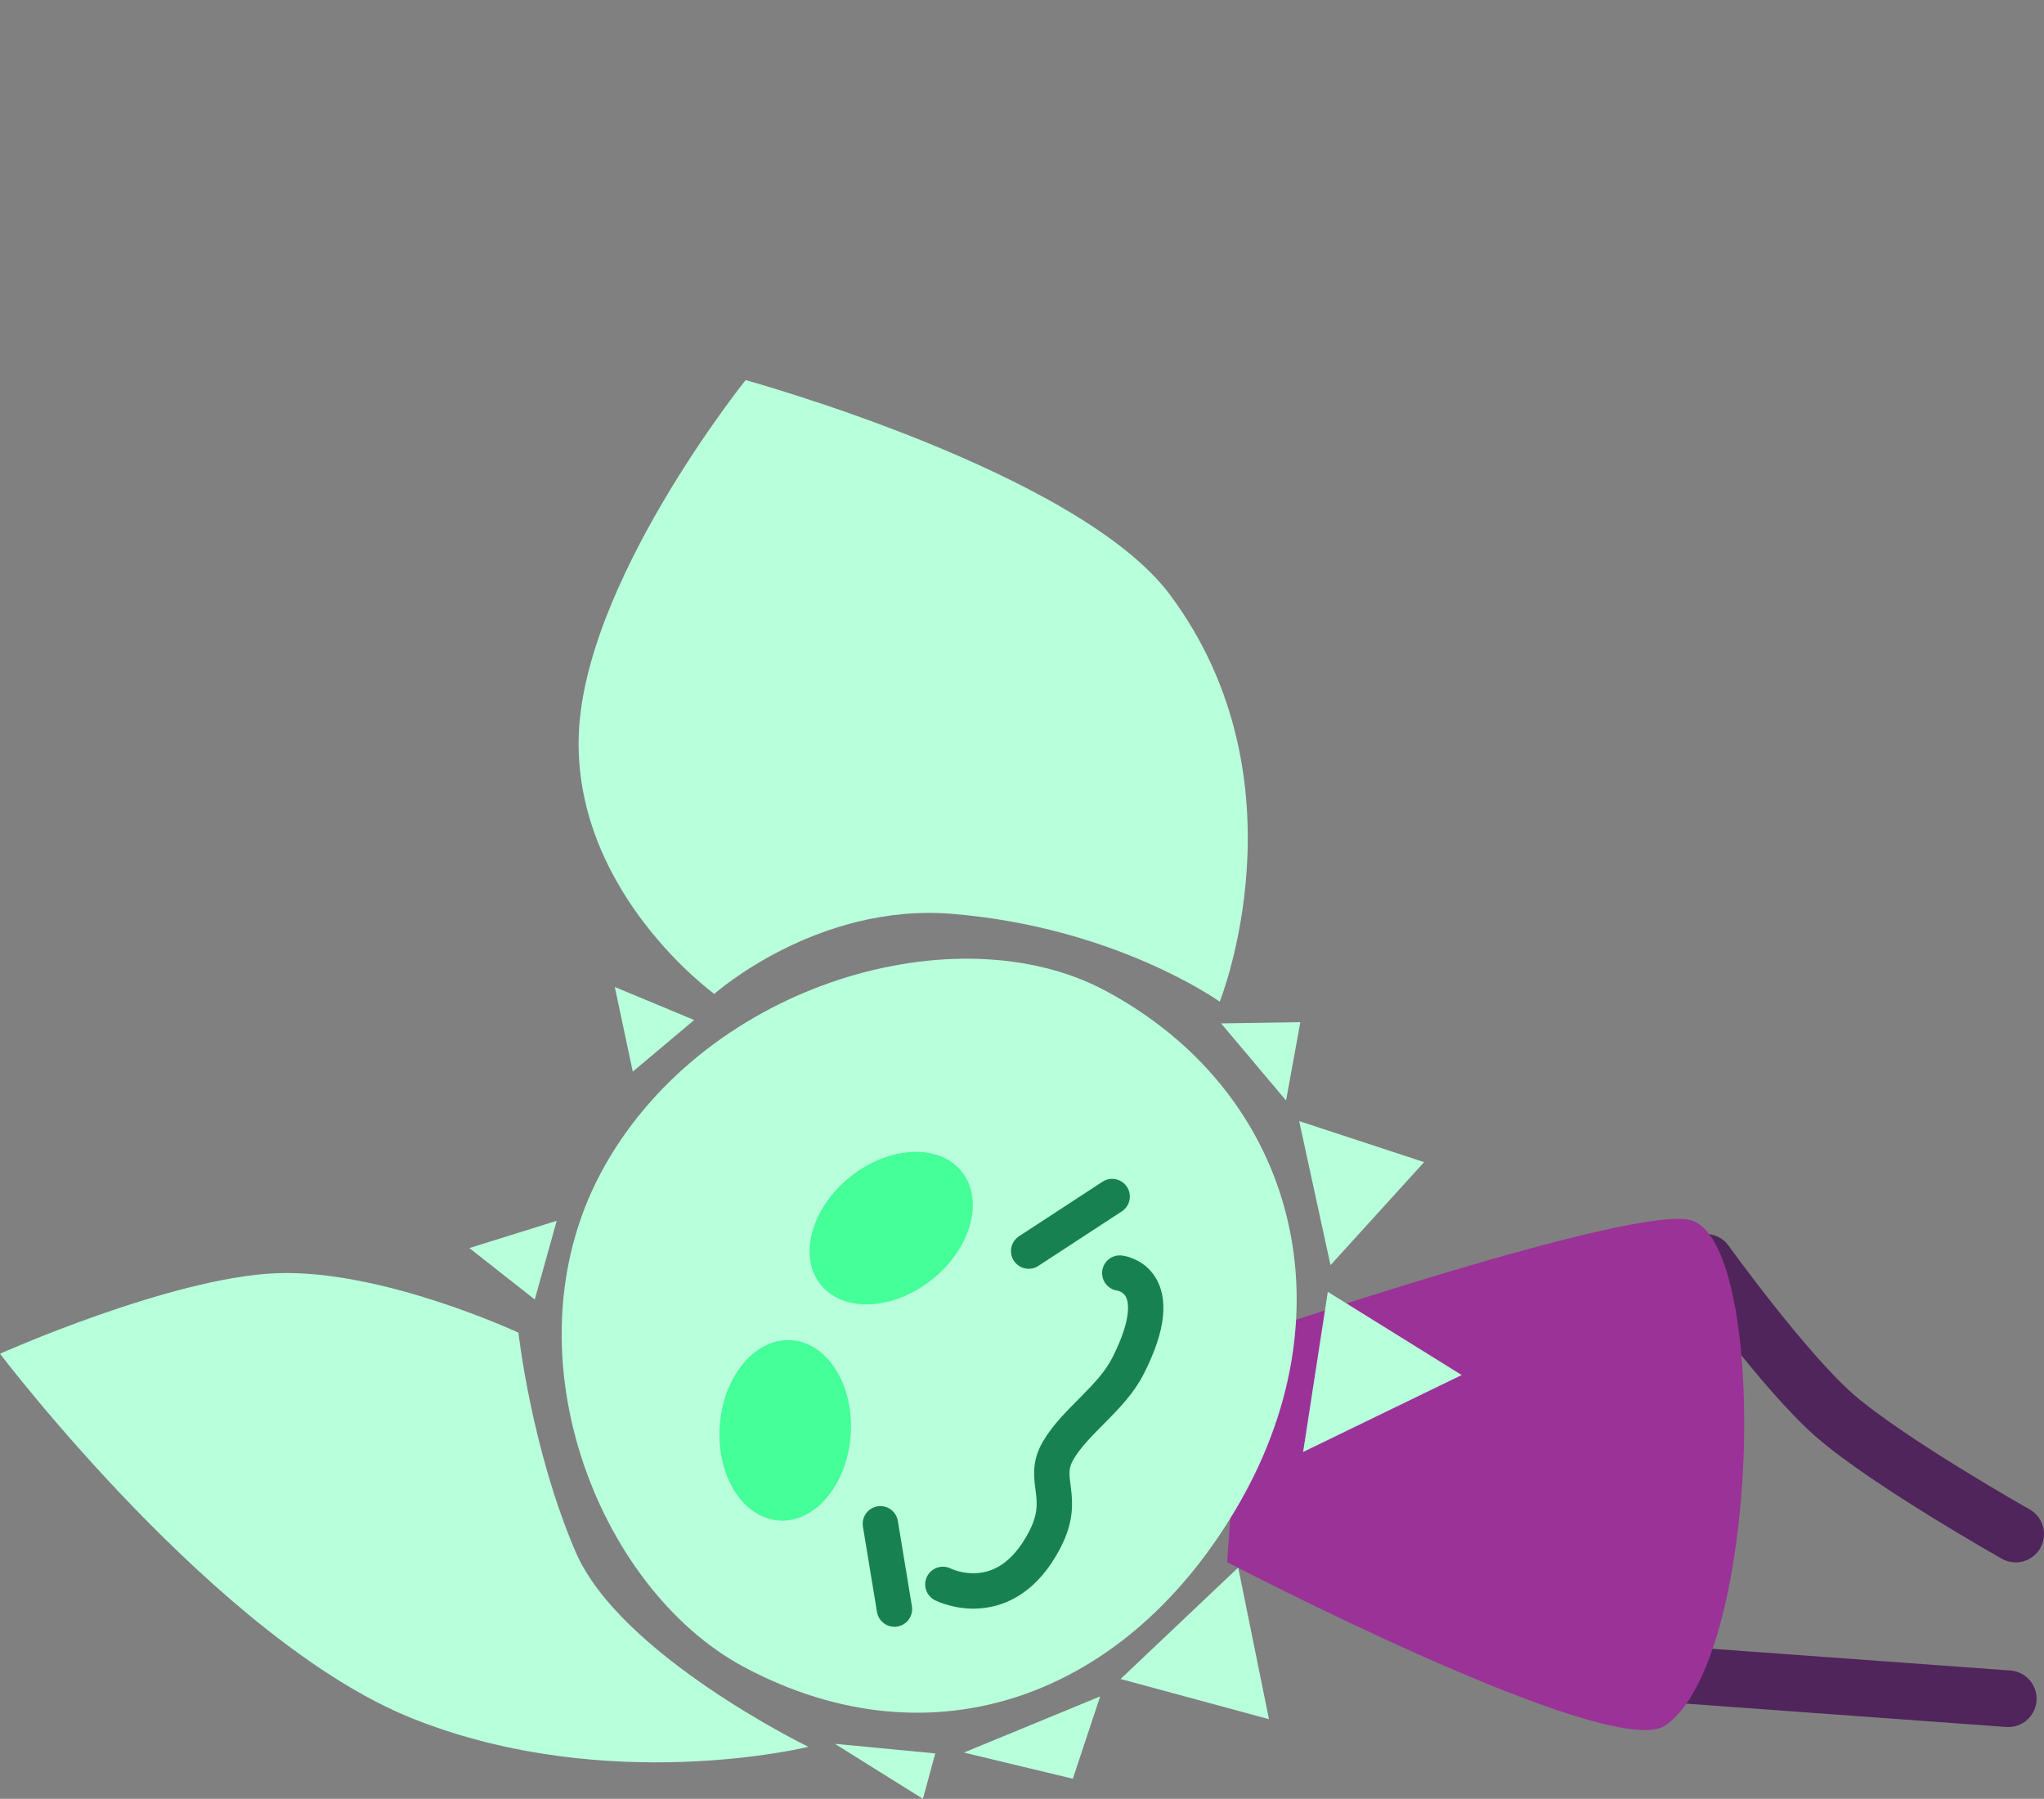 <?xml version="1.0" encoding="UTF-8" standalone="no"?>
<svg version="1.1" xmlns="http://www.w3.org/2000/svg" xmlns:xlink="http://www.w3.org/1999/xlink" width="144.426" height="127.083" viewBox="0,0,144.426,127.083"><rect x="0" y="0" width="144.426" height="127.083" fill="#808080" stroke="none"/><g transform="translate(-152.608,-116.347)"><g data-paper-data="{&quot;isPaintingLayer&quot;:true}" fill-rule="nonzero" stroke-linejoin="miter" stroke-miterlimit="10" stroke-dasharray="" stroke-dashoffset="0" style="mix-blend-mode: normal"><path d="M294.51,236.358l-24.676,-1.798" fill="none" stroke="#4f255b" stroke-width="4" stroke-linecap="round"/><path d="M295.034,224.724c0,0 -9.088,-5.129 -12.824,-8.404c-3.558,-3.118 -9.085,-10.797 -9.085,-10.797" fill="none" stroke="#4f255b" stroke-width="4" stroke-linecap="round"/><path d="M240.46,210.827c0,0 28.082,-9.599 31.749,-8.236c5.458,2.029 4.757,31.094 -1.939,35.66c-3.833,2.613 -30.955,-11.543 -30.955,-11.543z" fill="#9b3297" stroke="#188152" stroke-width="0" stroke-linecap="round"/><path d="M205.191,234.125c-10.384,-5.535 -17.161,-22.603 -9.805,-35.504c7.356,-12.901 24.912,-17.841 35.305,-12.294c13.323,7.112 17.43,22.286 9.546,36.113c-7.884,13.827 -21.731,18.782 -35.046,11.685z" fill="#b8ffdc" stroke="#000000" stroke-width="0" stroke-linecap="round"/><path d="M189.242,210.498c0,0 0.897,8.157 4.032,15.471c3.135,7.314 16.452,13.786 16.452,13.786c0,0 -14.141,3.494 -27.926,-1.982c-13.785,-5.476 -29.192,-25.788 -29.192,-25.788c0,0 12.051,-5.384 19.517,-5.687c7.467,-0.303 17.117,4.201 17.117,4.201z" fill="#b8ffdc" stroke="#000000" stroke-width="0" stroke-linecap="round"/><path d="M193.494,168.603c0.161,-10.93 11.799,-25.402 11.799,-25.402c0,0 23.51,6.456 29.996,15.18c9.779,13.151 3.502,28.73 3.502,28.73c0,0 -7.36,-5.273 -18.945,-6.205c-9.55,-0.768 -16.766,5.656 -16.766,5.656c0,0 -9.748,-7.03 -9.587,-17.959z" data-paper-data="{&quot;index&quot;:null}" fill="#b8ffdc" stroke="#000000" stroke-width="0" stroke-linecap="round"/><path d="M185.774,204.519l6.17,-1.926l-1.55,5.563z" fill="#b8ffdc" stroke="#000000" stroke-width="0" stroke-linecap="round"/><path d="M196.05,186.076l5.608,2.333l-4.339,3.645z" fill="#b8ffdc" stroke="#000000" stroke-width="0" stroke-linecap="round"/><path d="M211.598,239.544l7.094,0.677l-0.871,3.209z" fill="#b8ffdc" stroke="#000000" stroke-width="0" stroke-linecap="round"/><path d="M220.714,240.161l9.631,-3.968l-1.932,5.816z" fill="#b8ffdc" stroke="#000000" stroke-width="0" stroke-linecap="round"/><path d="M231.786,234.963l8.312,-7.872l2.175,10.712z" fill="#b8ffdc" stroke="#000000" stroke-width="0" stroke-linecap="round"/><path d="M244.488,188.562l-1.009,5.534l-4.592,-5.449z" data-paper-data="{&quot;index&quot;:null}" fill="#b8ffdc" stroke="#000000" stroke-width="0" stroke-linecap="round"/><path d="M253.233,198.449l-6.613,7.278l-2.215,-10.178z" data-paper-data="{&quot;index&quot;:null}" fill="#b8ffdc" stroke="#000000" stroke-width="0" stroke-linecap="round"/><path d="M255.889,213.49l-11.206,5.436l1.746,-11.314z" data-paper-data="{&quot;index&quot;:null}" fill="#b8ffdc" stroke="#000000" stroke-width="0" stroke-linecap="round"/><path d="M207.644,223.769c-2.555,-0.179 -4.427,-3.176 -4.181,-6.694c0.246,-3.518 2.517,-6.225 5.072,-6.046c2.555,0.179 4.427,3.176 4.181,6.694c-0.246,3.518 -2.517,6.225 -5.072,6.046z" fill="#45ff99" stroke="none" stroke-width="0" stroke-linecap="butt"/><path d="M218.478,206.732c-2.753,2.204 -6.283,2.369 -7.884,0.369c-1.601,-2 -0.666,-5.408 2.087,-7.611c2.753,-2.204 6.283,-2.369 7.884,-0.369c1.601,2 0.666,5.408 -2.087,7.611z" data-paper-data="{&quot;index&quot;:null}" fill="#45ff99" stroke="none" stroke-width="0" stroke-linecap="butt"/><path d="M231.73,206.287c0,0 3.7,0.401 0.588,6.544c-1.181,2.331 -3.719,3.894 -4.946,5.999c-1.227,2.105 0.648,3.226 -0.944,6.295c-2.803,5.401 -7.198,3.156 -7.198,3.156" fill="none" stroke="#188152" stroke-width="2.5" stroke-linecap="round"/><path d="M225.293,204.733l5.898,-3.853" fill="none" stroke="#188152" stroke-width="2.5" stroke-linecap="round"/><path d="M215.808,230.025l-0.993,-6.025" fill="none" stroke="#188152" stroke-width="2.5" stroke-linecap="round"/><path d="M207.699,147.658c0,-17.293 14.018,-31.311 31.311,-31.311c17.293,0 31.311,14.018 31.311,31.311c0,17.293 -14.018,31.311 -31.311,31.311c-17.293,0 -31.311,-14.018 -31.311,-31.311z" fill-opacity="0" fill="#474747" stroke="none" stroke-width="NaN" stroke-linecap="butt"/></g></g></svg>
